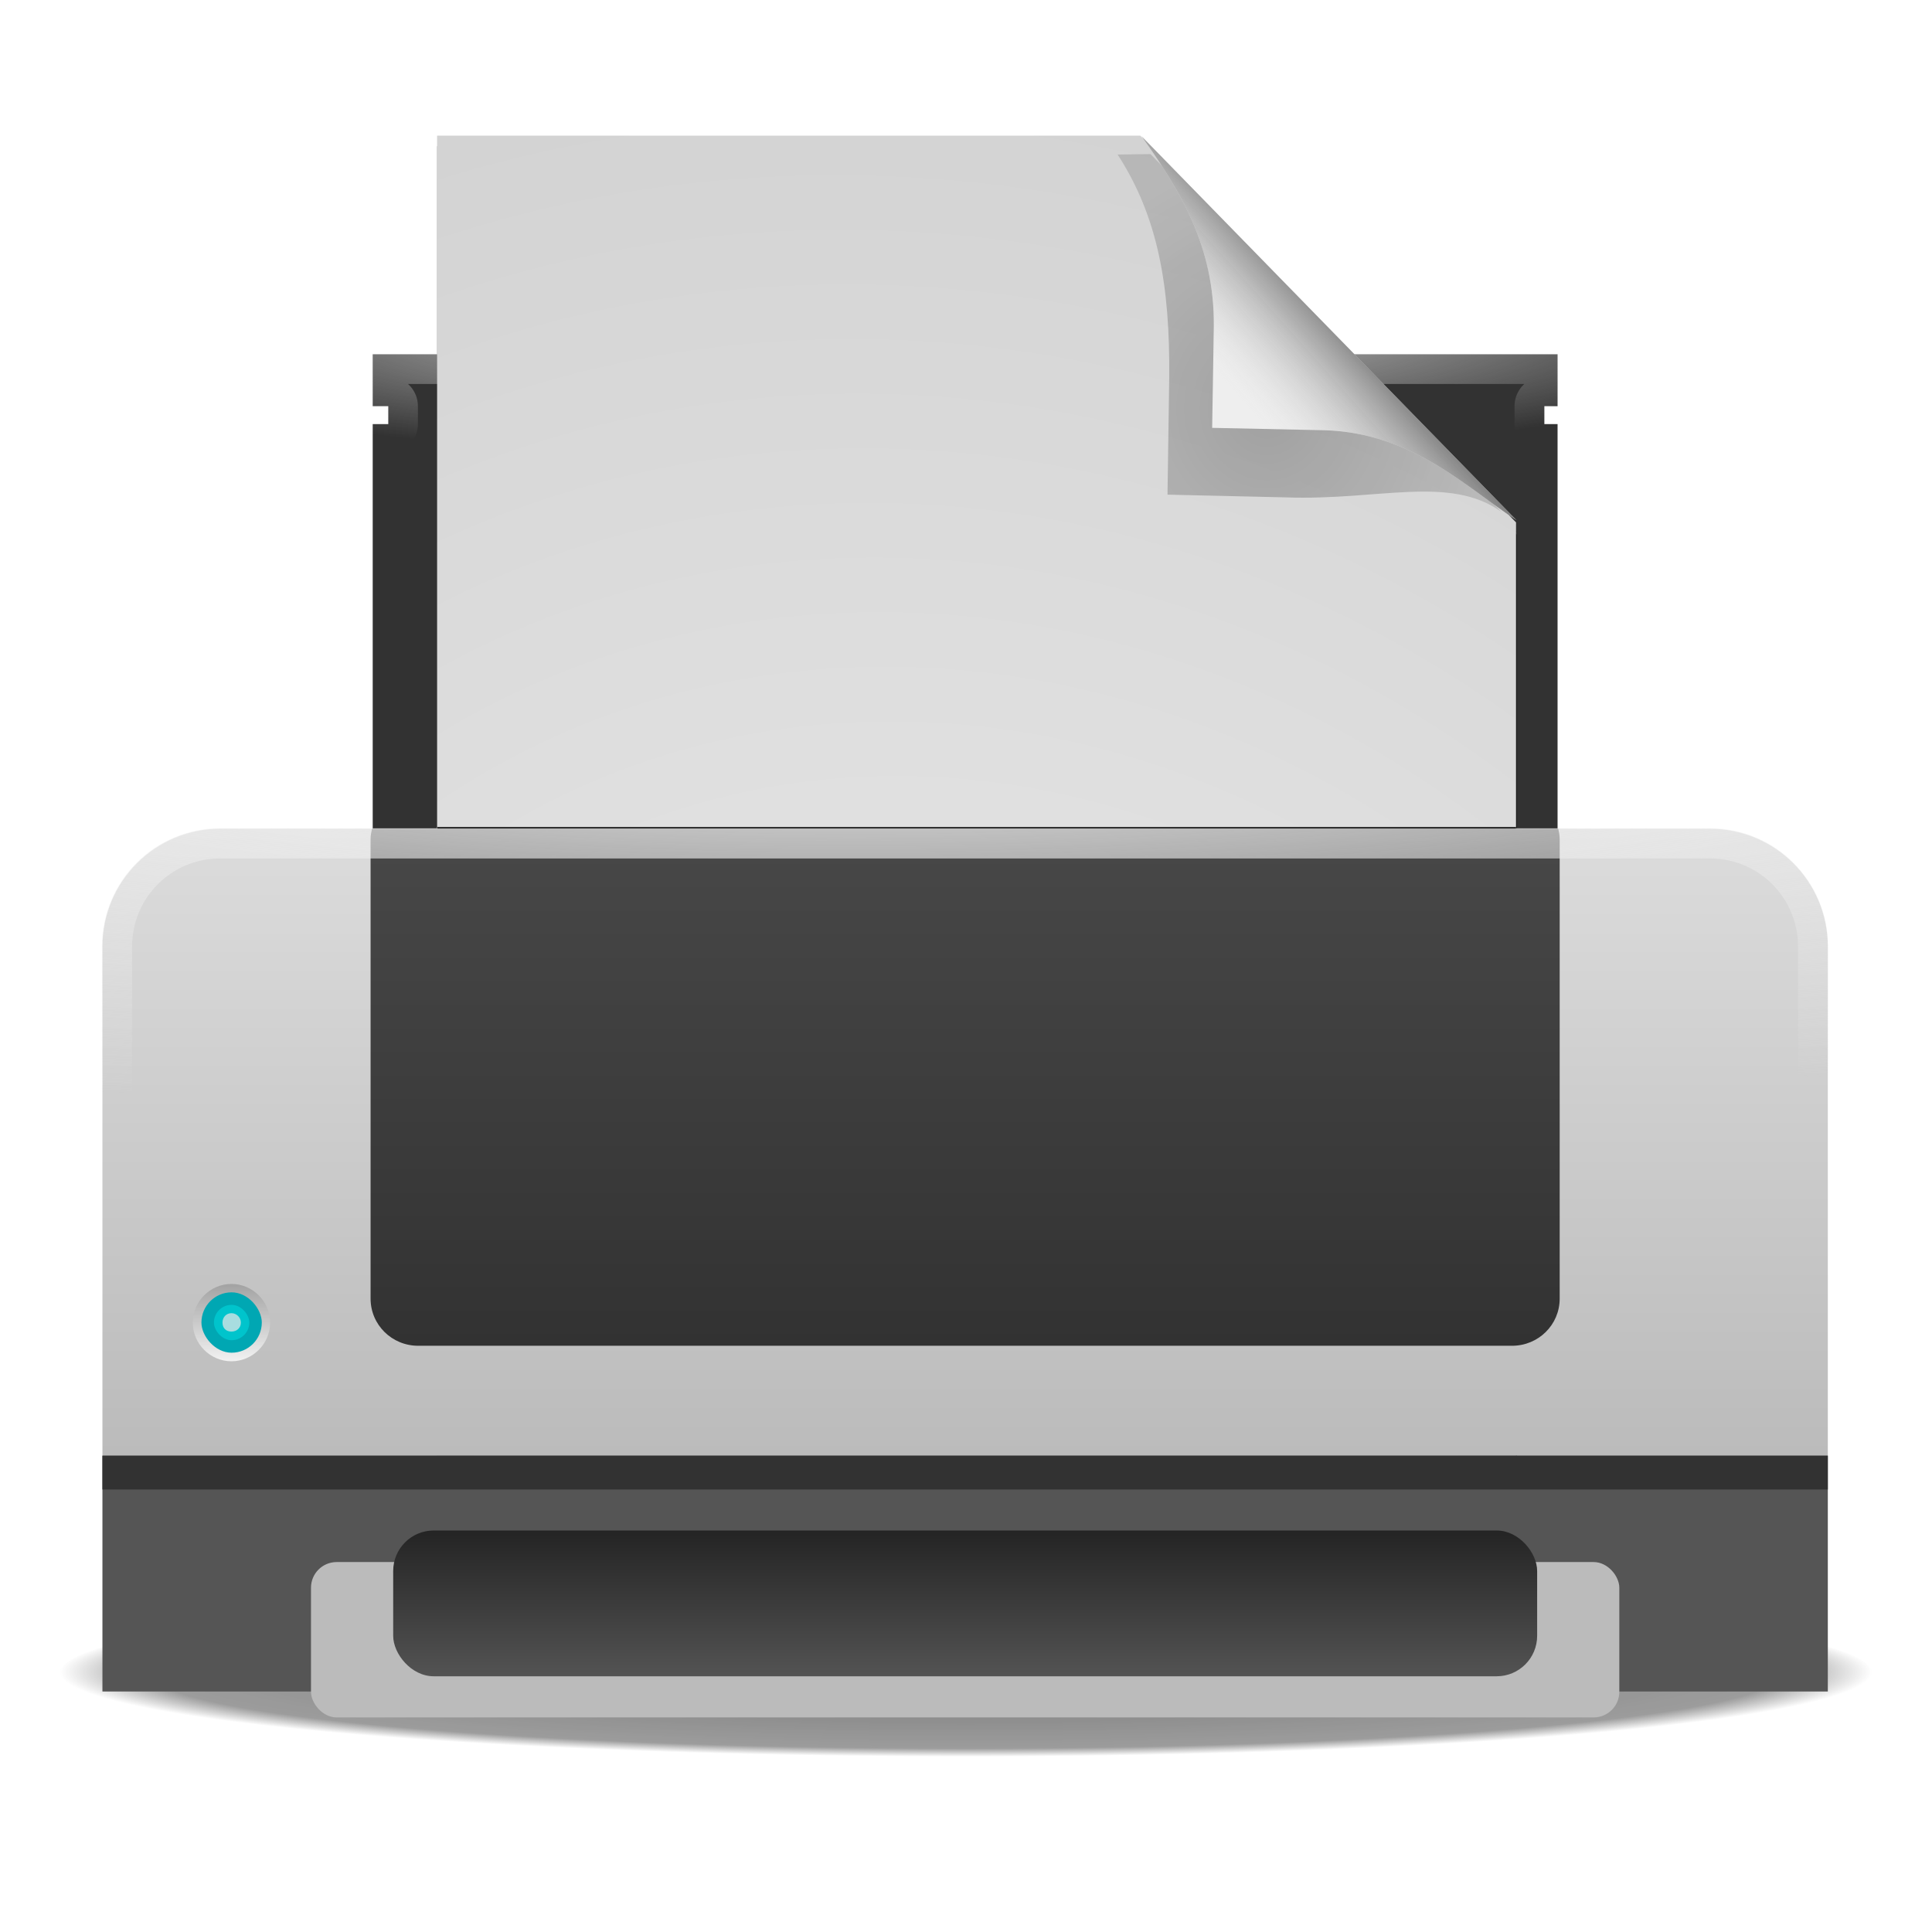 <?xml version="1.0" encoding="UTF-8" standalone="no"?>
<!--part of the matt icon theme by sixsixfive released under CC0 (https://creativecommons.org/publicdomain/zero/1.0/) on openclipart-->
<svg xmlns="http://www.w3.org/2000/svg" xmlns:xlink="http://www.w3.org/1999/xlink" viewBox="0 0 128 128">
 <defs id="0">
  <linearGradient id="I">
   <stop id="j" stop-color="#eee"/>
   <stop id="k" offset="1" stop-color="#eee" stop-opacity="0"/>
  </linearGradient>
  <linearGradient id="J">
   <stop id="l"/>
   <stop id="m" offset="0.902" stop-opacity="0.731"/>
   <stop id="n" offset="1" stop-opacity="0"/>
  </linearGradient>
  <linearGradient id="K">
   <stop id="o" stop-color="#323232"/>
   <stop id="p" offset="1" stop-color="#484848"/>
  </linearGradient>
  <linearGradient id="L">
   <stop id="q" stop-color="#bbb"/>
   <stop id="r" offset="1" stop-color="#dcdcdc"/>
  </linearGradient>
  <linearGradient id="M">
   <stop id="s" stop-color="#242424"/>
   <stop id="t" offset="1" stop-color="#535353"/>
  </linearGradient>
  <linearGradient id="N">
   <stop id="u" stop-color="#a2a2a2"/>
   <stop id="v" offset="1" stop-color="#f2f2f2"/>
  </linearGradient>
  <filter color-interpolation-filters="sRGB" id="O">
   <feGaussianBlur stdDeviation="2.586" id="w"/>
  </filter>
  <filter x="-0.147" y="-0.145" width="1.294" height="1.29" color-interpolation-filters="sRGB" id="P">
   <feGaussianBlur stdDeviation="1.819" id="x"/>
  </filter>
  <linearGradient id="Q">
   <stop id="y"/>
   <stop id="z" offset="1" stop-color="#ddd" stop-opacity="0"/>
  </linearGradient>
  <linearGradient id="R">
   <stop id="10"/>
   <stop id="11" offset="1" stop-opacity="0.536"/>
  </linearGradient>
  <linearGradient id="S">
   <stop id="12" stop-color="#eee"/>
   <stop id="13" offset="1" stop-color="#d2d2d2"/>
  </linearGradient>
  <filter color-interpolation-filters="sRGB" id="T">
   <feGaussianBlur id="14" stdDeviation="0.529"/>
  </filter>
  <filter x="-0.031" y="-0.603" width="1.062" height="2.207" color-interpolation-filters="sRGB" id="U">
   <feGaussianBlur id="15" stdDeviation="1.548"/>
  </filter>
  <radialGradient cx="63.45" cy="115" r="60.03" id="V" xlink:href="#J" gradientUnits="userSpaceOnUse" gradientTransform="matrix(1,0,0,0.051,0,109.104)"/>
  <radialGradient cx="89.51" cy="22.254" r="18.279" id="W" xlink:href="#R" gradientUnits="userSpaceOnUse" gradientTransform="matrix(1,0,0,0.975,0,0.439)"/>
  <linearGradient y1="111.88" x2="0" y2="117" id="X" xlink:href="#N" gradientUnits="userSpaceOnUse"/>
  <linearGradient y1="97.56" x2="0" y2="63.31" id="Y" xlink:href="#K" gradientUnits="userSpaceOnUse" gradientTransform="translate(-1.104,-8.403)"/>
  <linearGradient y1="109.8" x2="0" y2="120.24" id="Z" xlink:href="#M" gradientUnits="userSpaceOnUse" gradientTransform="matrix(1,0,0,0.925,-1.102,-0.145)"/>
  <linearGradient y1="104.84" x2="0" y2="63.31" id="a" xlink:href="#L" gradientUnits="userSpaceOnUse" gradientTransform="translate(-1.026,-8.403)"/>
  <linearGradient x1="98.33" y1="14.793" x2="86.82" y2="25.1" id="b" xlink:href="#Q" gradientUnits="userSpaceOnUse" gradientTransform="matrix(0.805,0,0,0.805,12.791,6.801)"/>
  <radialGradient cx="81.79" cy="100.32" r="44.42" id="c" xlink:href="#S" gradientUnits="userSpaceOnUse" gradientTransform="matrix(1.666,-1.329,1.479,1.854,-219.889,26.593)"/>
  <radialGradient cx="60.27" cy="-4.631" r="57.19" id="d" xlink:href="#I" gradientUnits="userSpaceOnUse" gradientTransform="matrix(3.021,-0.016,0.002,0.442,-123.692,51.102)"/>
  <radialGradient cx="60.692" cy="48.661" r="39.28" id="e" xlink:href="#I" gradientUnits="userSpaceOnUse" gradientTransform="matrix(1.509,0.003,-5.3253408e-4,0.246,-30.565,9.063)"/>
 </defs>
 <path d="m 123.485,115.002 a 60.032,3.079 0 1 1 -120.064,0 60.032,3.079 0 1 1 120.064,0 z" transform="matrix(1,0,0,1.833,0.547,-99.967)" id="1" opacity="0.729" fill="url(#V)" filter="url(#U)"/>
 <path d="m 24.693,23.472 0,3.438 1.031,0 0,1.188 -1.031,0 0,59.812 78.5,0 0,-53.219 0,-6.5 0,-0.094 -0.875,0 0,-1.188 0.875,0 0,-0.031 0,-1.344 0,-2.062 -78.5,0 0,0 z" id="2" fill="#323232"/>
 <path d="m 20.094,4.119 0,118 88.844,0 0,-86.156 -0.594,-0.625 c 0.21,0.144 0.417,0.302 0.625,0.438 L 78.094,4.15 c 0.057,0.08 0.1,0.17 0.156,0.25 l -0.25,-0.281 -57.906,0 0,0 z" transform="matrix(0.805,0,0,0.808,12.791,6.362)" id="3" opacity="0.809" filter="url(#O)"/>
 <path d="m 25.656,24.438 0,1.5 0.062,0 a 0.971,0.971 0 0 1 0.969,0.969 l 0,1.188 a 0.971,0.971 0 0 1 -0.969,0.969 l -0.062,0 0,57.875 76.562,0 0,-52.25 0,-5.625 a 0.971,0.971 0 0 1 -0.875,-0.969 l 0,-1.188 a 0.971,0.971 0 0 1 0.875,-0.969 l 0,-0.406 0,-1.094 -76.562,0 z" id="4" fill="none" stroke="url(#e)" stroke-width="2"/>
 <path d="m 28.958,8.989 0,94.941 71.483,0 0,-69.32 -24.892,-25.621 -46.591,0 0,0 z" id="5" fill="url(#c)"/>
 <path d="m 81.698,28.31 0.135,-8.351 C 81.901,13.359 80.956,8.411 77.786,3.947 L 80.362,3.916 107.863,29.531 c -4.068,-2.645 -9.621,-0.791 -16.862,-1.026 l -9.303,-0.196 0,0 z" transform="matrix(0.845,0,0,0.925,8.315,6.586)" id="6" opacity="0.505" fill="url(#W)" filter="url(#P)"/>
 <path d="m 80.309,28.347 0.109,-6.719 C 80.473,16.318 78.179,12.613 75.628,9.021 L 100.475,34.468 C 97.202,32.34 93.62,28.693 87.794,28.504 l -7.485,-0.157 0,0 z" id="7" fill="#eee"/>
 <path d="m 80.309,28.347 0.109,-6.719 C 80.473,16.318 78.179,12.613 75.628,9.021 L 100.475,34.468 C 97.202,32.34 93.62,28.693 87.794,28.504 l -7.485,-0.157 0,0 z" id="8" fill="url(#b)"/>
 <path d="m 14.599,54.91 c -4.323,0 -7.813,3.49 -7.813,7.812 l 0,33.719 114.312,0 0,-33.719 c 0,-4.323 -3.49,-7.812 -7.812,-7.812 l -98.687,0 z" id="9" fill="url(#a)"/>
 <path d="m 6.786,96.441 0,15.625 114.312,0 0,-15.625 -114.312,0 0,0 z" id="A" fill="#555"/>
 <path d="m 6.786,96.441 0,2.242 114.312,0 0,-2.242 -114.312,0 0,0 z" id="B" fill="#323232"/>
 <rect width="86.68" height="10.294" x="20.604" y="103.49" id="C" fill="#bbb" rx="1.7"/>
 <rect width="75.79" height="9.658" x="26.05" y="101.4" id="D" fill="url(#Z)" rx="2.682"/>
 <path d="m 30,63.312 0,34.25 71.281,0 c 0.066,0 0.123,-0.027 0.188,-0.031 l 0,-34.219 -71.469,0 0,0 z" transform="matrix(1,0,0,0.902,-1.026,-2.309)" id="E" filter="url(#T)"/>
 <path d="m 24.646,54.91 c -0.051,0.226 -0.094,0.446 -0.094,0.688 l 0,30.438 c 0,1.741 1.415,3.125 3.156,3.125 l 72.469,0 c 1.741,0 3.156,-1.384 3.156,-3.125 l 0,-30.438 c 0,-0.242 -0.043,-0.462 -0.094,-0.688 l -78.594,0 -5e-5,0 z" id="F" fill="url(#Y)"/>
 <g transform="translate(-2.416,-26.81)" id="G">
  <path d="m 17.75,111.875 c -1.405,0 -2.562,1.157 -2.562,2.562 0,1.405 1.157,2.562 2.562,2.562 1.405,0 2.562,-1.157 2.562,-2.562 0,-1.405 -1.157,-2.562 -2.562,-2.562 z" id="f" fill="url(#X)"/>
  <rect width="4" height="4" x="15.761" y="112.43" id="g" fill="#00a7b3" rx="2"/>
  <rect width="2.342" height="2.342" x="16.59" y="113.26" id="h" fill="#00c4cc" rx="1.171"/>
  <path d="m 17.75,113.812 c -0.342,0 -0.594,0.265 -0.594,0.625 0,0.36 0.234,0.594 0.594,0.594 0.36,0 0.625,-0.251 0.625,-0.594 0,-0.342 -0.283,-0.625 -0.625,-0.625 z" id="i" fill="#a8dde0"/>
 </g>
 <path d="M 14.594,55.875 C 10.801,55.875 7.75,58.926 7.75,62.719 l 0,32.75 112.375,0 0,-32.75 c 0,-3.793 -3.051,-6.844 -6.844,-6.844 l -98.688,0 z" id="H" fill="none" stroke="url(#d)" stroke-width="2"/>
</svg>
